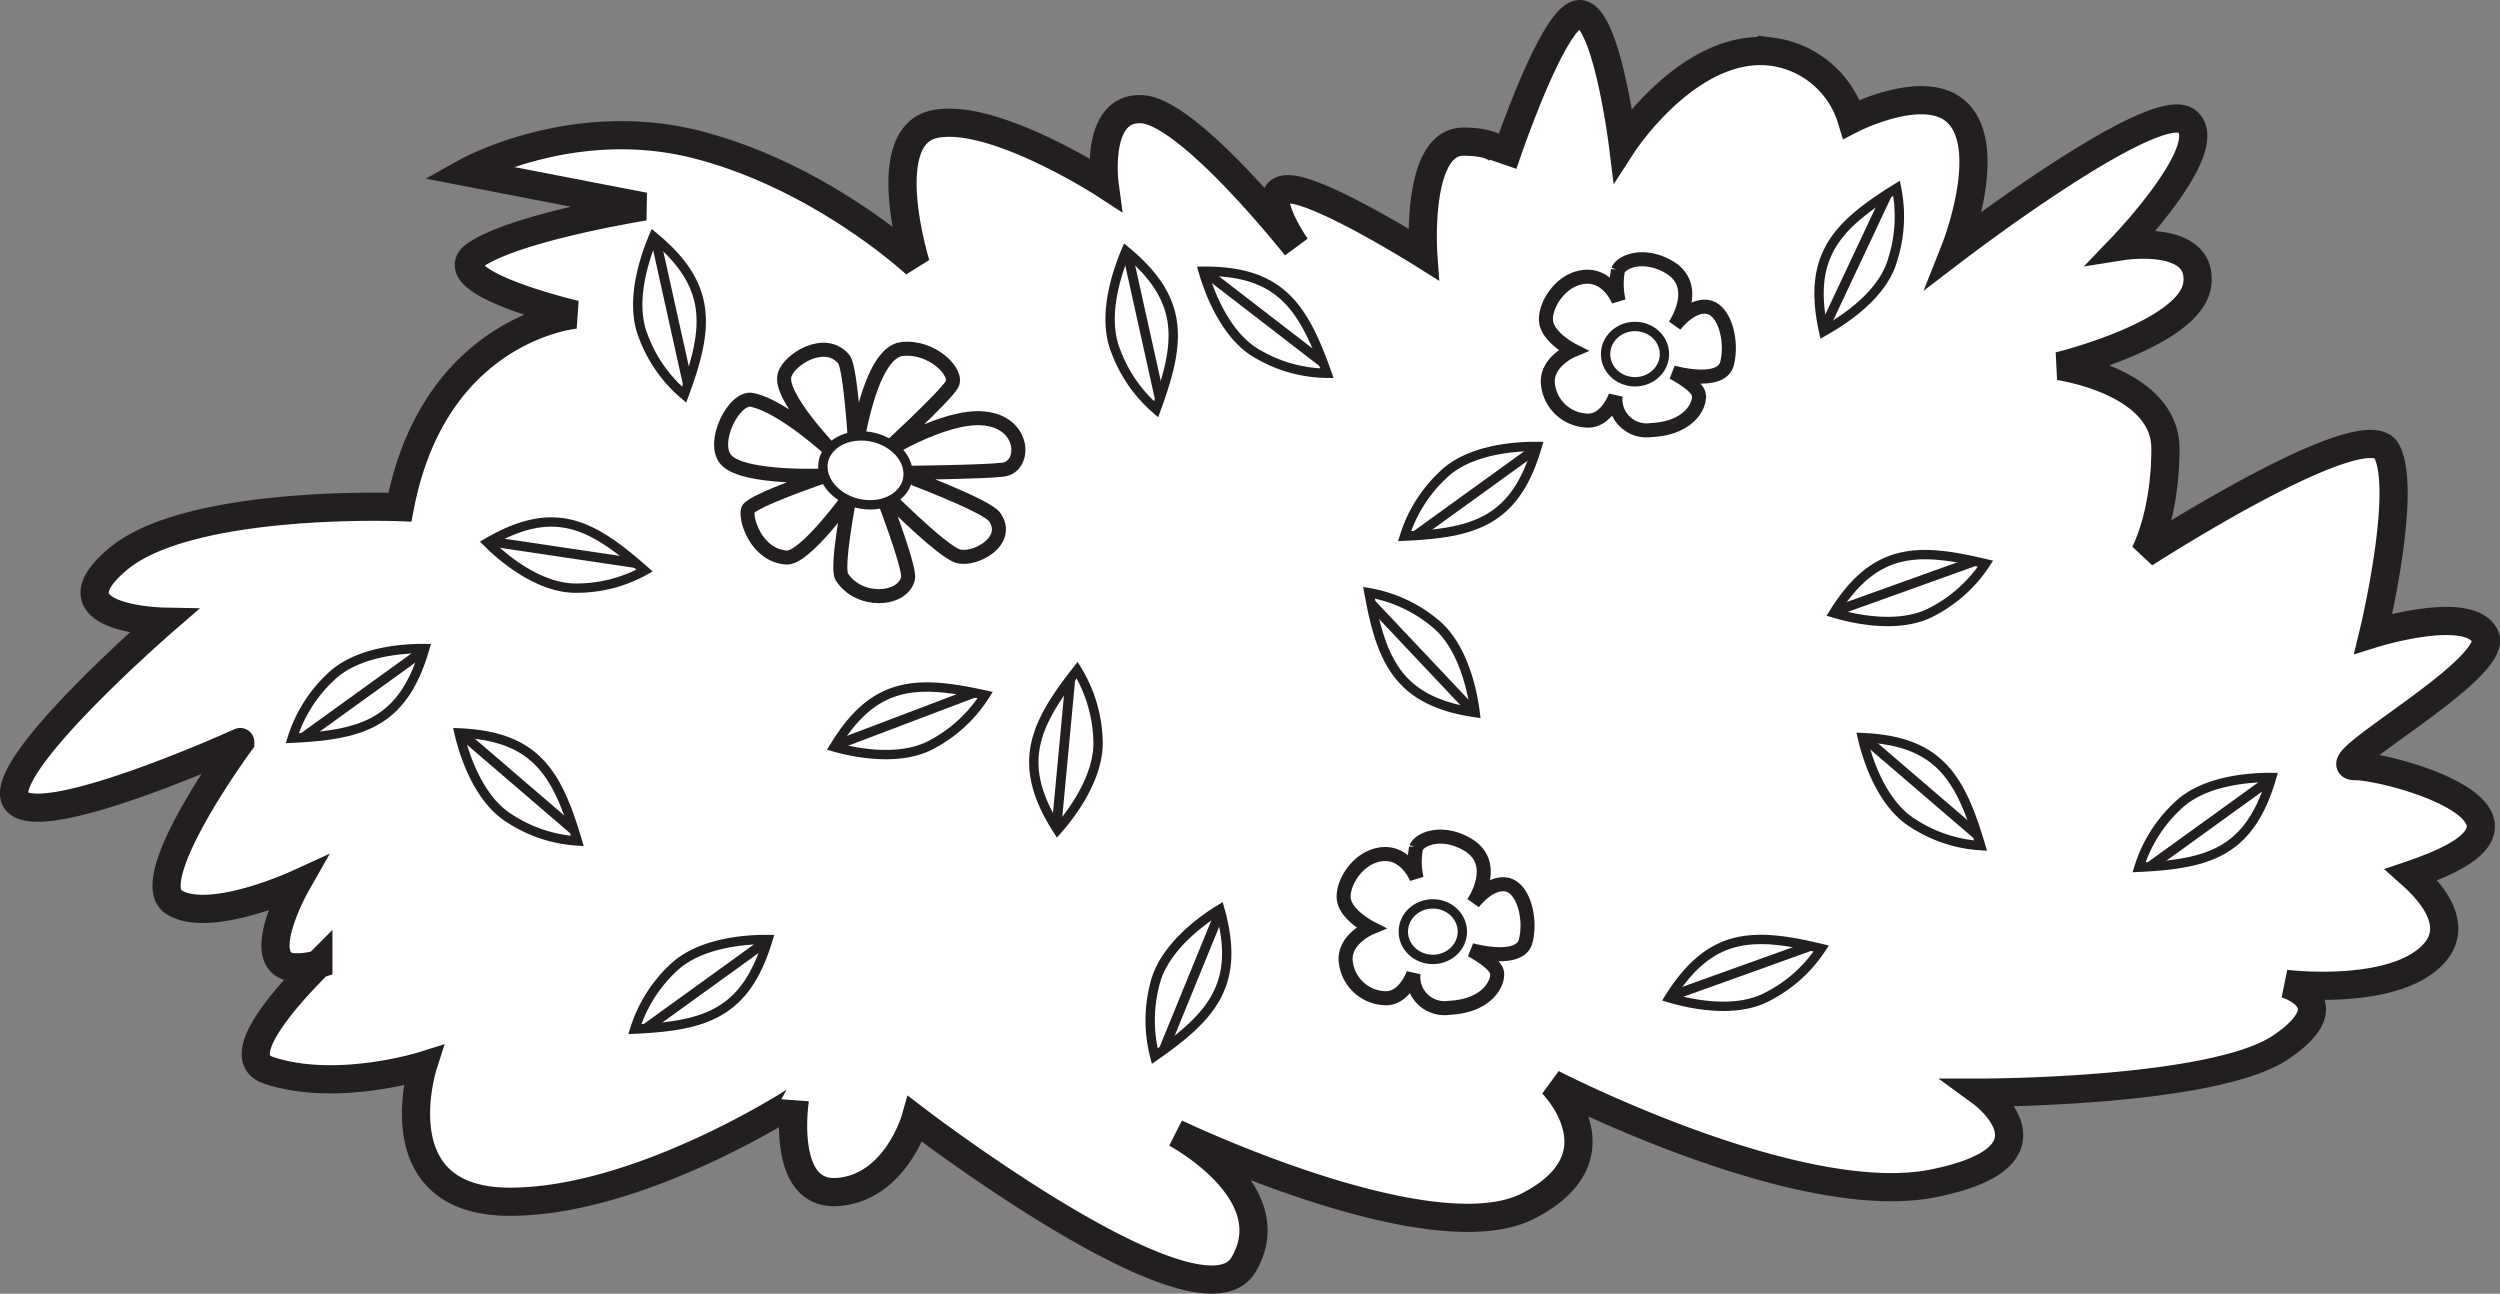 <svg xmlns="http://www.w3.org/2000/svg" xmlns:xlink="http://www.w3.org/1999/xlink" viewBox="0 0 240.38 124.39"><rect x="0" y="0" width="240.38" height="124.39" fill="#808080" stroke="none"/><defs><style>.cls-1,.cls-5,.cls-6,.cls-7,.cls-9{fill:none;}.cls-2,.cls-4{fill:#fff;}.cls-3{clip-path:url(#clip-path);}.cls-4{fill-rule:evenodd;}.cls-5,.cls-6,.cls-7,.cls-9{stroke:#231f20;}.cls-5,.cls-7{stroke-miterlimit:3.86;}.cls-5{stroke-width:1.35px;}.cls-6,.cls-9{stroke-miterlimit:3.86;}.cls-6{stroke-width:0.9px;}.cls-7{stroke-width:2.71px;}.cls-8{clip-path:url(#clip-path-2);}.cls-9{stroke-width:0.93px;}.cls-10{clip-path:url(#clip-path-3);}.cls-11{clip-path:url(#clip-path-4);}.cls-12{clip-path:url(#clip-path-5);}.cls-13{clip-path:url(#clip-path-6);}.cls-14{clip-path:url(#clip-path-7);}.cls-15{clip-path:url(#clip-path-8);}.cls-16{clip-path:url(#clip-path-9);}.cls-17{clip-path:url(#clip-path-10);}.cls-18{clip-path:url(#clip-path-11);}.cls-19{clip-path:url(#clip-path-12);}.cls-20{clip-path:url(#clip-path-13);}.cls-21{clip-path:url(#clip-path-14);}.cls-22{clip-path:url(#clip-path-15);}.cls-23{clip-path:url(#clip-path-16);}.cls-24{clip-path:url(#clip-path-17);}.cls-25{clip-path:url(#clip-path-18);}</style><clipPath id="clip-path" transform="translate(-4.16 -4.45)"><path class="cls-1" d="M92.22,29.85S88.38,17.59,94,16.39s16.37,5.77,16.37,5.77-1-7.45,3.58-7.21,14.83,13.22,14.83,13.22-3.84-5.53-.77-5.53,13,6.25,13,6.25-.77-10.82,3.84-10.82,3.84,2.16,3.84,2.16,4.86-14.66,7.42-14.42,4.09,12.5,4.09,12.5,6.38-9.83,14.32-8.89a9.25,9.25,0,0,1,7.67,6.49s6.44-3.32,9.72-1c4.35,3.12.26,13.46.26,13.46s19.18-14.66,22.25-12.26-6.14,12-6.14,12,7.67-1.2,7.16,3.61-13.3,7.93-13.3,7.93,10.23,1.44,10.23,7.93-2,10.09-2,10.09,21.22-13.7,23.27-9.85-1.28,17.55-1.28,17.55,9.21-2.88,10.74.24-15.85,12.5-12.53,12.5,19.95,4.57,7.67,9.61q-1.09.45-2.21.83C239.21,91.39,240,94,238.3,96c-3.71,4.36-14.38,3.05-14.38,3.05s6,1.74-.46,6.1-28.76,4.36-28.76,4.36,8.35,6.1-4.64,8.72-36.65-9.59-36.65-9.59,7,7-2.32,11.77-33.87-7-33.87-7,10.67,5.67,6.5,12.65-31.55-14-31.55-14-1.86,6.54-7.42,7-4.18-8.72-4.18-8.72S65.71,120,53.18,120s-8.35-13.08-8.35-13.08-8.35,2.62-14.85.44c-3.2-1.07.35-5.74,4.79-10.21a6.73,6.73,0,0,1-2.65.28c-3.58-.72.51-7.93.51-7.93s-8.44,3.85-11.76,1.68,6.39-15.38,6.39-15.38S8.34,84.4,5.78,81.52s14.06-17.3,14.06-17.3S8.6,64,15.5,58.21s27.11-5,27.11-5c3.32-17.3,16.88-18.51,16.88-18.51S45.93,31.53,50,28.88s16.11-4.57,16.11-4.57L49,21s10.25-5.74,22.27-2.62S92.22,29.85,92.22,29.85Z"/></clipPath><clipPath id="clip-path-2" transform="translate(-4.16 -4.45)"><path class="cls-1" d="M135.79,61.44A13.46,13.46,0,0,1,142,64.26c2.92,2.25,3.78,6.93,4,8.71C138.75,71.89,137,68.19,135.79,61.44Z"/></clipPath><clipPath id="clip-path-3" transform="translate(-4.16 -4.45)"><path class="cls-1" d="M139.21,56a13.65,13.65,0,0,1,3.64-5.83c2.62-2.61,7.33-2.81,9.11-2.79C149.88,54.52,146,55.71,139.21,56Z"/></clipPath><clipPath id="clip-path-4" transform="translate(-4.16 -4.45)"><path class="cls-1" d="M107.73,68.88a13.71,13.71,0,0,1,2,6.6c.23,3.7-2.7,7.42-3.89,8.76C101.85,78,103.5,74.26,107.73,68.88Z"/></clipPath><clipPath id="clip-path-5" transform="translate(-4.16 -4.45)"><path class="cls-1" d="M98.89,71.28a13.56,13.56,0,0,1-5,4.68c-3.2,1.83-7.8.8-9.52.31C88.2,69.94,92.23,69.81,98.89,71.28Z"/></clipPath><clipPath id="clip-path-6" transform="translate(-4.16 -4.45)"><path class="cls-1" d="M66.14,59.31A13.42,13.42,0,0,1,59.51,61c-3.68,0-7.21-3.11-8.47-4.38C57.43,52.91,61,54.77,66.14,59.31Z"/></clipPath><clipPath id="clip-path-7" transform="translate(-4.16 -4.45)"><path class="cls-1" d="M69.94,42.4A13.63,13.63,0,0,1,66,36.75c-1.36-3.45.3-7.9,1-9.55C72.74,31.91,72.31,36,69.94,42.4Z"/></clipPath><clipPath id="clip-path-8" transform="translate(-4.16 -4.45)"><path class="cls-1" d="M115.32,43.8a13.63,13.63,0,0,1-3.9-5.66c-1.36-3.45.3-7.9,1-9.55C118.12,33.31,117.69,37.36,115.32,43.8Z"/></clipPath><clipPath id="clip-path-9" transform="translate(-4.16 -4.45)"><path class="cls-1" d="M131.75,40.34a13.42,13.42,0,0,1-6.59-1.81c-3.24-1.76-4.81-6.25-5.31-8C127.21,30.48,129.46,33.87,131.75,40.34Z"/></clipPath><clipPath id="clip-path-10" transform="translate(-4.16 -4.45)"><path class="cls-1" d="M194.6,85.76a13.43,13.43,0,0,1-6.49-2.15c-3.14-1.93-4.48-6.49-4.88-8.24C190.58,75.68,192.65,79.18,194.6,85.76Z"/></clipPath><clipPath id="clip-path-11" transform="translate(-4.16 -4.45)"><path class="cls-1" d="M195.07,58.65A13.55,13.55,0,0,1,190,63.24c-3.23,1.78-7.81.66-9.52.15C184.4,57.12,188.44,57.06,195.07,58.65Z"/></clipPath><clipPath id="clip-path-12" transform="translate(-4.16 -4.45)"><path class="cls-1" d="M186.52,22.55a13.75,13.75,0,0,1-.38,6.88c-1,3.56-5.06,6-6.63,6.89C177.91,29.08,180.72,26.15,186.52,22.55Z"/></clipPath><clipPath id="clip-path-13" transform="translate(-4.16 -4.45)"><path class="cls-1" d="M115.19,106a13.75,13.75,0,0,1,0-6.89c.85-3.61,4.74-6.3,6.26-7.23C123.45,99,120.79,102.11,115.19,106Z"/></clipPath><clipPath id="clip-path-14" transform="translate(-4.16 -4.45)"><path class="cls-1" d="M209.83,87.84A13.65,13.65,0,0,1,213.47,82c2.62-2.61,7.33-2.81,9.11-2.79C220.5,86.34,216.63,87.52,209.83,87.84Z"/></clipPath><clipPath id="clip-path-15" transform="translate(-4.16 -4.45)"><path class="cls-1" d="M65.2,103.4a13.65,13.65,0,0,1,3.64-5.83C71.46,95,76.17,94.76,78,94.79,75.87,101.91,72,103.09,65.2,103.4Z"/></clipPath><clipPath id="clip-path-16" transform="translate(-4.16 -4.45)"><path class="cls-1" d="M59.67,85.31a13.43,13.43,0,0,1-6.49-2.15c-3.14-1.93-4.48-6.49-4.88-8.24C55.65,75.23,57.73,78.73,59.67,85.31Z"/></clipPath><clipPath id="clip-path-17" transform="translate(-4.16 -4.45)"><path class="cls-1" d="M32.26,75.43A13.65,13.65,0,0,1,35.9,69.6C38.52,67,43.23,66.79,45,66.81,42.93,73.93,39.07,75.11,32.26,75.43Z"/></clipPath><clipPath id="clip-path-18" transform="translate(-4.16 -4.45)"><path class="cls-1" d="M179.28,95.65a13.55,13.55,0,0,1-5.09,4.59c-3.23,1.78-7.81.66-9.52.15C168.61,94.13,172.65,94.06,179.28,95.65Z"/></clipPath></defs><title>Simple_Line_Bush2</title><g id="Page_5" data-name="Page 5"><path class="cls-2" d="M92.22,29.85S88.38,17.59,94,16.39s16.37,5.77,16.37,5.77-1-7.45,3.58-7.21,14.83,13.22,14.83,13.22-3.84-5.53-.77-5.53,13,6.25,13,6.25-.77-10.82,3.84-10.82,3.84,2.16,3.84,2.16,4.86-14.66,7.42-14.42,4.09,12.5,4.09,12.5,6.38-9.83,14.32-8.89a9.25,9.25,0,0,1,7.67,6.49s6.44-3.32,9.72-1c4.35,3.12.26,13.46.26,13.46s19.18-14.66,22.25-12.26-6.14,12-6.14,12,7.67-1.2,7.16,3.61-13.3,7.93-13.3,7.93,10.23,1.44,10.23,7.93-2,10.09-2,10.09,21.22-13.7,23.27-9.85-1.28,17.55-1.28,17.55,9.21-2.88,10.74.24-15.85,12.5-12.53,12.5,19.95,4.57,7.67,9.61q-1.09.45-2.21.83C239.21,91.39,240,94,238.3,96c-3.71,4.36-14.38,3.05-14.38,3.05s6,1.74-.46,6.1-28.76,4.36-28.76,4.36,8.35,6.1-4.64,8.72-36.65-9.59-36.65-9.59,7,7-2.32,11.77-33.87-7-33.87-7,10.67,5.67,6.5,12.65-31.55-14-31.55-14-1.86,6.54-7.42,7-4.18-8.72-4.18-8.72S65.71,120,53.18,120s-8.35-13.08-8.35-13.08-8.35,2.62-14.85.44c-3.2-1.07.35-5.74,4.79-10.21a6.73,6.73,0,0,1-2.65.28c-3.58-.72.51-7.93.51-7.93s-8.44,3.85-11.76,1.68,6.39-15.38,6.39-15.38S8.34,84.4,5.78,81.52s14.06-17.3,14.06-17.3S8.6,64,15.5,58.21s27.11-5,27.11-5c3.32-17.3,16.88-18.51,16.88-18.51S45.93,31.53,50,28.88s16.11-4.57,16.11-4.57L49,21s10.25-5.74,22.27-2.62S92.22,29.85,92.22,29.85Z" transform="translate(-4.16 -4.45)"/><g class="cls-3"><path class="cls-4" d="M89.13,48s5.82-3.67,9.61-3.32c4.06.38,4.08,4.65,1.87,4.93-2,.24-10,.31-10,.31S99,53,99.81,54.18c1.57,2.31-1.89,4.17-3.49,3.76s-7.53-6.43-7.53-6.43,2.93,7.53,2.68,8.56c-.54,2.18-4.73,2.41-6.37-.16-.57-.89.76-7.72.76-7.72s-4.31,6-6.09,5.87c-2.93-.23-4-3.78-3.68-4.62s7.51-3.27,7.51-3.27-7.84.37-9.59-1.47c-1.54-1.61.71-6.16,2.46-5.8,3,.61,7.73,5,7.73,5S79,42.53,79.6,40.52C80,39,83.53,36.82,85.3,39c.69.85,1.13,8.91,1.13,8.91s1.25-9.53,4.45-9.9c2.89-.33,5.43,2.24,4.82,3.38S89.13,48,89.13,48Z" transform="translate(-4.16 -4.45)"/><path class="cls-5" d="M89.13,48s5.82-3.67,9.61-3.32c4.06.38,4.08,4.65,1.87,4.93-2,.24-10,.31-10,.31S99,53,99.81,54.18c1.57,2.31-1.89,4.17-3.49,3.76s-7.53-6.43-7.53-6.43,2.93,7.53,2.68,8.56c-.54,2.18-4.73,2.41-6.37-.16-.57-.89.76-7.72.76-7.72s-4.31,6-6.09,5.87c-2.93-.23-4-3.78-3.68-4.62s7.51-3.27,7.51-3.27-7.84.37-9.59-1.47c-1.54-1.61.71-6.16,2.46-5.8,3,.61,7.73,5,7.73,5S79,42.53,79.6,40.52C80,39,83.53,36.82,85.3,39c.69.85,1.13,8.91,1.13,8.91s1.25-9.53,4.45-9.9c2.89-.33,5.43,2.24,4.82,3.38S89.13,48,89.13,48Z" transform="translate(-4.16 -4.45)"/><path class="cls-4" d="M84,47.54c1.26-1.4,3.81-1.58,5.68-.4s2.37,3.27,1.1,4.67-3.81,1.58-5.68.4S82.69,48.94,84,47.54Z" transform="translate(-4.16 -4.45)"/><path class="cls-6" d="M84,47.54c1.26-1.4,3.81-1.58,5.68-.4s2.37,3.27,1.1,4.67-3.81,1.58-5.68.4S82.69,48.94,84,47.54Z" transform="translate(-4.16 -4.45)"/></g><path class="cls-7" d="M92.22,29.85S88.38,17.59,94,16.39s16.37,5.77,16.37,5.77-1-7.45,3.58-7.21,14.83,13.22,14.83,13.22-3.84-5.53-.77-5.53,13,6.25,13,6.25-.77-10.82,3.84-10.82,3.84,2.16,3.84,2.16,4.86-14.66,7.42-14.42,4.09,12.5,4.09,12.5,6.38-9.83,14.32-8.89a9.25,9.25,0,0,1,7.67,6.49s6.44-3.32,9.72-1c4.35,3.12.26,13.46.26,13.46s19.18-14.66,22.25-12.26-6.14,12-6.14,12,7.67-1.2,7.16,3.61-13.3,7.93-13.3,7.93,10.23,1.44,10.23,7.93-2,10.09-2,10.09,21.22-13.7,23.27-9.85-1.28,17.55-1.28,17.55,9.21-2.88,10.74.24-15.85,12.5-12.53,12.5,19.95,4.57,7.67,9.61q-1.09.45-2.21.83C239.21,91.39,240,94,238.3,96c-3.71,4.36-14.38,3.05-14.38,3.05s6,1.74-.46,6.1-28.76,4.36-28.76,4.36,8.35,6.1-4.64,8.72-36.65-9.59-36.65-9.59,7,7-2.32,11.77-33.87-7-33.87-7,10.67,5.67,6.5,12.65-31.55-14-31.55-14-1.86,6.54-7.42,7-4.18-8.72-4.18-8.72S65.71,120,53.18,120s-8.35-13.08-8.35-13.08-8.35,2.62-14.85.44c-3.2-1.07.35-5.74,4.79-10.21a6.73,6.73,0,0,1-2.65.28c-3.58-.72.51-7.93.51-7.93s-8.44,3.85-11.76,1.68,6.39-15.38,6.39-15.38S8.34,84.4,5.78,81.52s14.06-17.3,14.06-17.3S8.6,64,15.5,58.21s27.11-5,27.11-5c3.32-17.3,16.88-18.51,16.88-18.51S45.93,31.53,50,28.88s16.11-4.57,16.11-4.57L49,21s10.25-5.74,22.27-2.62S92.22,29.85,92.22,29.85Z" transform="translate(-4.16 -4.45)"/><path class="cls-2" d="M135.79,61.44A13.46,13.46,0,0,1,142,64.26c2.92,2.25,3.78,6.93,4,8.71C138.75,71.89,137,68.19,135.79,61.44Z" transform="translate(-4.16 -4.45)"/><g class="cls-8"><line class="cls-9" x1="125.46" y1="51.28" x2="148.25" y2="75.42"/></g><path class="cls-6" d="M135.79,61.44A13.46,13.46,0,0,1,142,64.26c2.92,2.25,3.78,6.93,4,8.71C138.75,71.89,137,68.19,135.79,61.44Z" transform="translate(-4.16 -4.45)"/><path class="cls-2" d="M139.21,56a13.65,13.65,0,0,1,3.64-5.83c2.62-2.61,7.33-2.81,9.11-2.79C149.88,54.52,146,55.71,139.21,56Z" transform="translate(-4.16 -4.45)"/><g class="cls-10"><line class="cls-9" x1="128.59" y1="56.94" x2="155.46" y2="37.53"/></g><path class="cls-6" d="M139.21,56a13.65,13.65,0,0,1,3.64-5.83c2.62-2.61,7.33-2.81,9.11-2.79C149.88,54.52,146,55.71,139.21,56Z" transform="translate(-4.16 -4.45)"/><path class="cls-2" d="M107.73,68.88a13.71,13.71,0,0,1,2,6.6c.23,3.7-2.7,7.42-3.89,8.76C101.85,78,103.5,74.26,107.73,68.88Z" transform="translate(-4.16 -4.45)"/><g class="cls-11"><line class="cls-9" x1="103.79" y1="55.98" x2="100.68" y2="89.17"/></g><path class="cls-6" d="M107.73,68.88a13.71,13.71,0,0,1,2,6.6c.23,3.7-2.7,7.42-3.89,8.76C101.85,78,103.5,74.26,107.73,68.88Z" transform="translate(-4.16 -4.45)"/><path class="cls-2" d="M98.89,71.28a13.56,13.56,0,0,1-5,4.68c-3.2,1.83-7.8.8-9.52.31C88.2,69.94,92.23,69.81,98.89,71.28Z" transform="translate(-4.16 -4.45)"/><g class="cls-12"><line class="cls-9" x1="102.34" y1="63.32" x2="71.41" y2="75.05"/></g><path class="cls-6" d="M98.89,71.28a13.56,13.56,0,0,1-5,4.68c-3.2,1.83-7.8.8-9.52.31C88.2,69.94,92.23,69.81,98.89,71.28Z" transform="translate(-4.16 -4.45)"/><path class="cls-2" d="M66.14,59.31A13.42,13.42,0,0,1,59.51,61c-3.68,0-7.21-3.11-8.47-4.38C57.43,52.91,61,54.77,66.14,59.31Z" transform="translate(-4.16 -4.45)"/><g class="cls-13"><line class="cls-9" x1="70.32" y1="55.52" x2="37.63" y2="50.65"/></g><path class="cls-6" d="M66.14,59.31A13.42,13.42,0,0,1,59.51,61c-3.68,0-7.21-3.11-8.47-4.38C57.43,52.91,61,54.77,66.14,59.31Z" transform="translate(-4.16 -4.45)"/><path class="cls-2" d="M69.94,42.4A13.63,13.63,0,0,1,66,36.75c-1.36-3.45.3-7.9,1-9.55C72.74,31.91,72.31,36,69.94,42.4Z" transform="translate(-4.16 -4.45)"/><g class="cls-14"><line class="cls-9" x1="68.15" y1="46.04" x2="60.94" y2="13.51"/></g><path class="cls-6" d="M69.94,42.4A13.63,13.63,0,0,1,66,36.75c-1.36-3.45.3-7.9,1-9.55C72.74,31.91,72.31,36,69.94,42.4Z" transform="translate(-4.16 -4.45)"/><path class="cls-2" d="M115.32,43.8a13.63,13.63,0,0,1-3.9-5.66c-1.36-3.45.3-7.9,1-9.55C118.12,33.31,117.69,37.36,115.32,43.8Z" transform="translate(-4.16 -4.45)"/><g class="cls-15"><line class="cls-9" x1="113.53" y1="47.44" x2="106.32" y2="14.91"/></g><path class="cls-6" d="M115.32,43.8a13.63,13.63,0,0,1-3.9-5.66c-1.36-3.45.3-7.9,1-9.55C118.12,33.31,117.69,37.36,115.32,43.8Z" transform="translate(-4.16 -4.45)"/><path class="cls-2" d="M131.75,40.34a13.42,13.42,0,0,1-6.59-1.81c-3.24-1.76-4.81-6.25-5.31-8C127.21,30.48,129.46,33.87,131.75,40.34Z" transform="translate(-4.16 -4.45)"/><g class="cls-16"><line class="cls-9" x1="134.56" y1="40.54" x2="108.31" y2="20.3"/></g><path class="cls-6" d="M131.75,40.34a13.42,13.42,0,0,1-6.59-1.81c-3.24-1.76-4.81-6.25-5.31-8C127.21,30.48,129.46,33.87,131.75,40.34Z" transform="translate(-4.16 -4.45)"/><path class="cls-2" d="M194.6,85.76a13.43,13.43,0,0,1-6.49-2.15c-3.14-1.93-4.48-6.49-4.88-8.24C190.58,75.68,192.65,79.18,194.6,85.76Z" transform="translate(-4.16 -4.45)"/><g class="cls-17"><line class="cls-9" x1="197.16" y1="86.33" x2="172" y2="64.73"/></g><path class="cls-6" d="M194.6,85.76a13.43,13.43,0,0,1-6.49-2.15c-3.14-1.93-4.48-6.49-4.88-8.24C190.58,75.68,192.65,79.18,194.6,85.76Z" transform="translate(-4.16 -4.45)"/><path class="cls-2" d="M195.07,58.65A13.55,13.55,0,0,1,190,63.24c-3.23,1.78-7.81.66-9.52.15C184.4,57.12,188.44,57.06,195.07,58.65Z" transform="translate(-4.16 -4.45)"/><g class="cls-18"><line class="cls-9" x1="198.58" y1="50.83" x2="167.45" y2="62.01"/></g><path class="cls-6" d="M195.07,58.65A13.55,13.55,0,0,1,190,63.24c-3.23,1.78-7.81.66-9.52.15C184.4,57.12,188.44,57.06,195.07,58.65Z" transform="translate(-4.16 -4.45)"/><path class="cls-2" d="M186.52,22.55a13.75,13.75,0,0,1-.38,6.88c-1,3.56-5.06,6-6.63,6.89C177.91,29.08,180.72,26.15,186.52,22.55Z" transform="translate(-4.16 -4.45)"/><g class="cls-19"><line class="cls-9" x1="185.43" y1="10.24" x2="171.26" y2="40.35"/></g><path class="cls-6" d="M186.52,22.55a13.75,13.75,0,0,1-.38,6.88c-1,3.56-5.06,6-6.63,6.89C177.91,29.08,180.72,26.15,186.52,22.55Z" transform="translate(-4.16 -4.45)"/><path class="cls-2" d="M115.19,106a13.75,13.75,0,0,1,0-6.89c.85-3.61,4.74-6.3,6.26-7.23C123.45,99,120.79,102.11,115.19,106Z" transform="translate(-4.16 -4.45)"/><g class="cls-20"><line class="cls-9" x1="108.37" y1="109.56" x2="120.96" y2="78.74"/></g><path class="cls-6" d="M115.19,106a13.75,13.75,0,0,1,0-6.89c.85-3.61,4.74-6.3,6.26-7.23C123.45,99,120.79,102.11,115.19,106Z" transform="translate(-4.16 -4.45)"/><path class="cls-2" d="M209.83,87.84A13.65,13.65,0,0,1,213.47,82c2.62-2.61,7.33-2.81,9.11-2.79C220.5,86.34,216.63,87.52,209.83,87.84Z" transform="translate(-4.16 -4.45)"/><g class="cls-21"><line class="cls-9" x1="199.21" y1="88.75" x2="226.08" y2="69.34"/></g><path class="cls-6" d="M209.83,87.84A13.65,13.65,0,0,1,213.47,82c2.62-2.61,7.33-2.81,9.11-2.79C220.5,86.34,216.63,87.52,209.83,87.84Z" transform="translate(-4.16 -4.45)"/><path class="cls-2" d="M65.2,103.4a13.65,13.65,0,0,1,3.64-5.83C71.46,95,76.17,94.76,78,94.79,75.87,101.91,72,103.09,65.2,103.4Z" transform="translate(-4.16 -4.45)"/><g class="cls-22"><line class="cls-9" x1="54.58" y1="104.32" x2="81.45" y2="84.91"/></g><path class="cls-6" d="M65.2,103.4a13.65,13.65,0,0,1,3.64-5.83C71.46,95,76.17,94.76,78,94.79,75.87,101.91,72,103.09,65.2,103.4Z" transform="translate(-4.16 -4.45)"/><path class="cls-2" d="M59.67,85.31a13.43,13.43,0,0,1-6.49-2.15c-3.14-1.93-4.48-6.49-4.88-8.24C55.65,75.23,57.73,78.73,59.67,85.31Z" transform="translate(-4.16 -4.45)"/><g class="cls-23"><line class="cls-9" x1="62.24" y1="85.88" x2="37.07" y2="64.27"/></g><path class="cls-6" d="M59.67,85.31a13.43,13.43,0,0,1-6.49-2.15c-3.14-1.93-4.48-6.49-4.88-8.24C55.65,75.23,57.73,78.73,59.67,85.31Z" transform="translate(-4.16 -4.45)"/><path class="cls-2" d="M32.26,75.43A13.65,13.65,0,0,1,35.9,69.6C38.52,67,43.23,66.79,45,66.81,42.93,73.93,39.07,75.11,32.26,75.43Z" transform="translate(-4.16 -4.45)"/><g class="cls-24"><line class="cls-9" x1="21.64" y1="76.34" x2="48.51" y2="56.94"/></g><path class="cls-6" d="M32.26,75.43A13.65,13.65,0,0,1,35.9,69.6C38.52,67,43.23,66.79,45,66.81,42.93,73.93,39.07,75.11,32.26,75.43Z" transform="translate(-4.16 -4.45)"/><path class="cls-2" d="M179.28,95.65a13.55,13.55,0,0,1-5.09,4.59c-3.23,1.78-7.81.66-9.52.15C168.61,94.13,172.65,94.06,179.28,95.65Z" transform="translate(-4.16 -4.45)"/><g class="cls-25"><line class="cls-9" x1="182.79" y1="87.83" x2="151.66" y2="99.01"/></g><path class="cls-6" d="M179.28,95.65a13.55,13.55,0,0,1-5.09,4.59c-3.23,1.78-7.81.66-9.52.15C168.61,94.13,172.65,94.06,179.28,95.65Z" transform="translate(-4.16 -4.45)"/><path class="cls-4" d="M140.37,88.91s-1-2.61-3.39-2.32-3.94,3.07-3.57,4.52,2.53,2.55,2.53,2.55-2.4,1-2.4,3a3.92,3.92,0,0,0,3.63,3.76c2,.23,2.9-2.37,2.9-2.37a3,3,0,0,0,3.45,3.3c3.76-.17,4.81-2.55,4.56-3.47s-2.46-2.08-2.46-2.08,4.68,1.33,5.24-.87-.25-5.21-1.91-5.44-3.14,1.79-3.14,1.79,2.65-3.82-.62-5.67c-2.39-1.36-4.5-.52-4.87.35A7.22,7.22,0,0,0,140.37,88.91Z" transform="translate(-4.16 -4.45)"/><path class="cls-5" d="M140.37,88.91s-1-2.61-3.39-2.32-3.94,3.07-3.57,4.52,2.53,2.55,2.53,2.55-2.4,1-2.4,3a3.92,3.92,0,0,0,3.63,3.76c2,.23,2.9-2.37,2.9-2.37a3,3,0,0,0,3.45,3.3c3.76-.17,4.81-2.55,4.56-3.47s-2.46-2.08-2.46-2.08,4.68,1.33,5.24-.87-.25-5.21-1.91-5.44-3.14,1.79-3.14,1.79,2.65-3.82-.62-5.67c-2.39-1.36-4.5-.52-4.87.35A7.22,7.22,0,0,0,140.37,88.91Z" transform="translate(-4.16 -4.45)"/><ellipse class="cls-2" cx="137.77" cy="89.58" rx="2.84" ry="2.67"/><ellipse class="cls-6" cx="137.77" cy="89.58" rx="2.84" ry="2.67"/><path class="cls-4" d="M159.8,33.39s-1-2.6-3.38-2.31-3.93,3.06-3.56,4.51,2.52,2.54,2.52,2.54-2.4,1-2.4,3a3.91,3.91,0,0,0,3.63,3.75c2,.23,2.89-2.37,2.89-2.37a3,3,0,0,0,3.44,3.29c3.75-.17,4.79-2.54,4.55-3.47S165,40.26,165,40.26s4.67,1.33,5.22-.87-.25-5.2-1.9-5.43-3.13,1.79-3.13,1.79,2.64-3.81-.61-5.66c-2.38-1.35-4.49-.52-4.85.35A7.21,7.21,0,0,0,159.8,33.39Z" transform="translate(-4.16 -4.45)"/><path class="cls-5" d="M159.8,33.39s-1-2.6-3.38-2.31-3.93,3.06-3.56,4.51,2.52,2.54,2.52,2.54-2.4,1-2.4,3a3.91,3.91,0,0,0,3.63,3.75c2,.23,2.89-2.37,2.89-2.37a3,3,0,0,0,3.44,3.29c3.75-.17,4.79-2.54,4.55-3.47S165,40.26,165,40.26s4.67,1.33,5.22-.87-.25-5.2-1.9-5.43-3.13,1.79-3.13,1.79,2.64-3.81-.61-5.66c-2.38-1.35-4.49-.52-4.85.35A7.21,7.21,0,0,0,159.8,33.39Z" transform="translate(-4.16 -4.45)"/><ellipse class="cls-2" cx="157.21" cy="34.05" rx="2.83" ry="2.66"/><ellipse class="cls-6" cx="157.21" cy="34.05" rx="2.83" ry="2.66"/></g></svg>